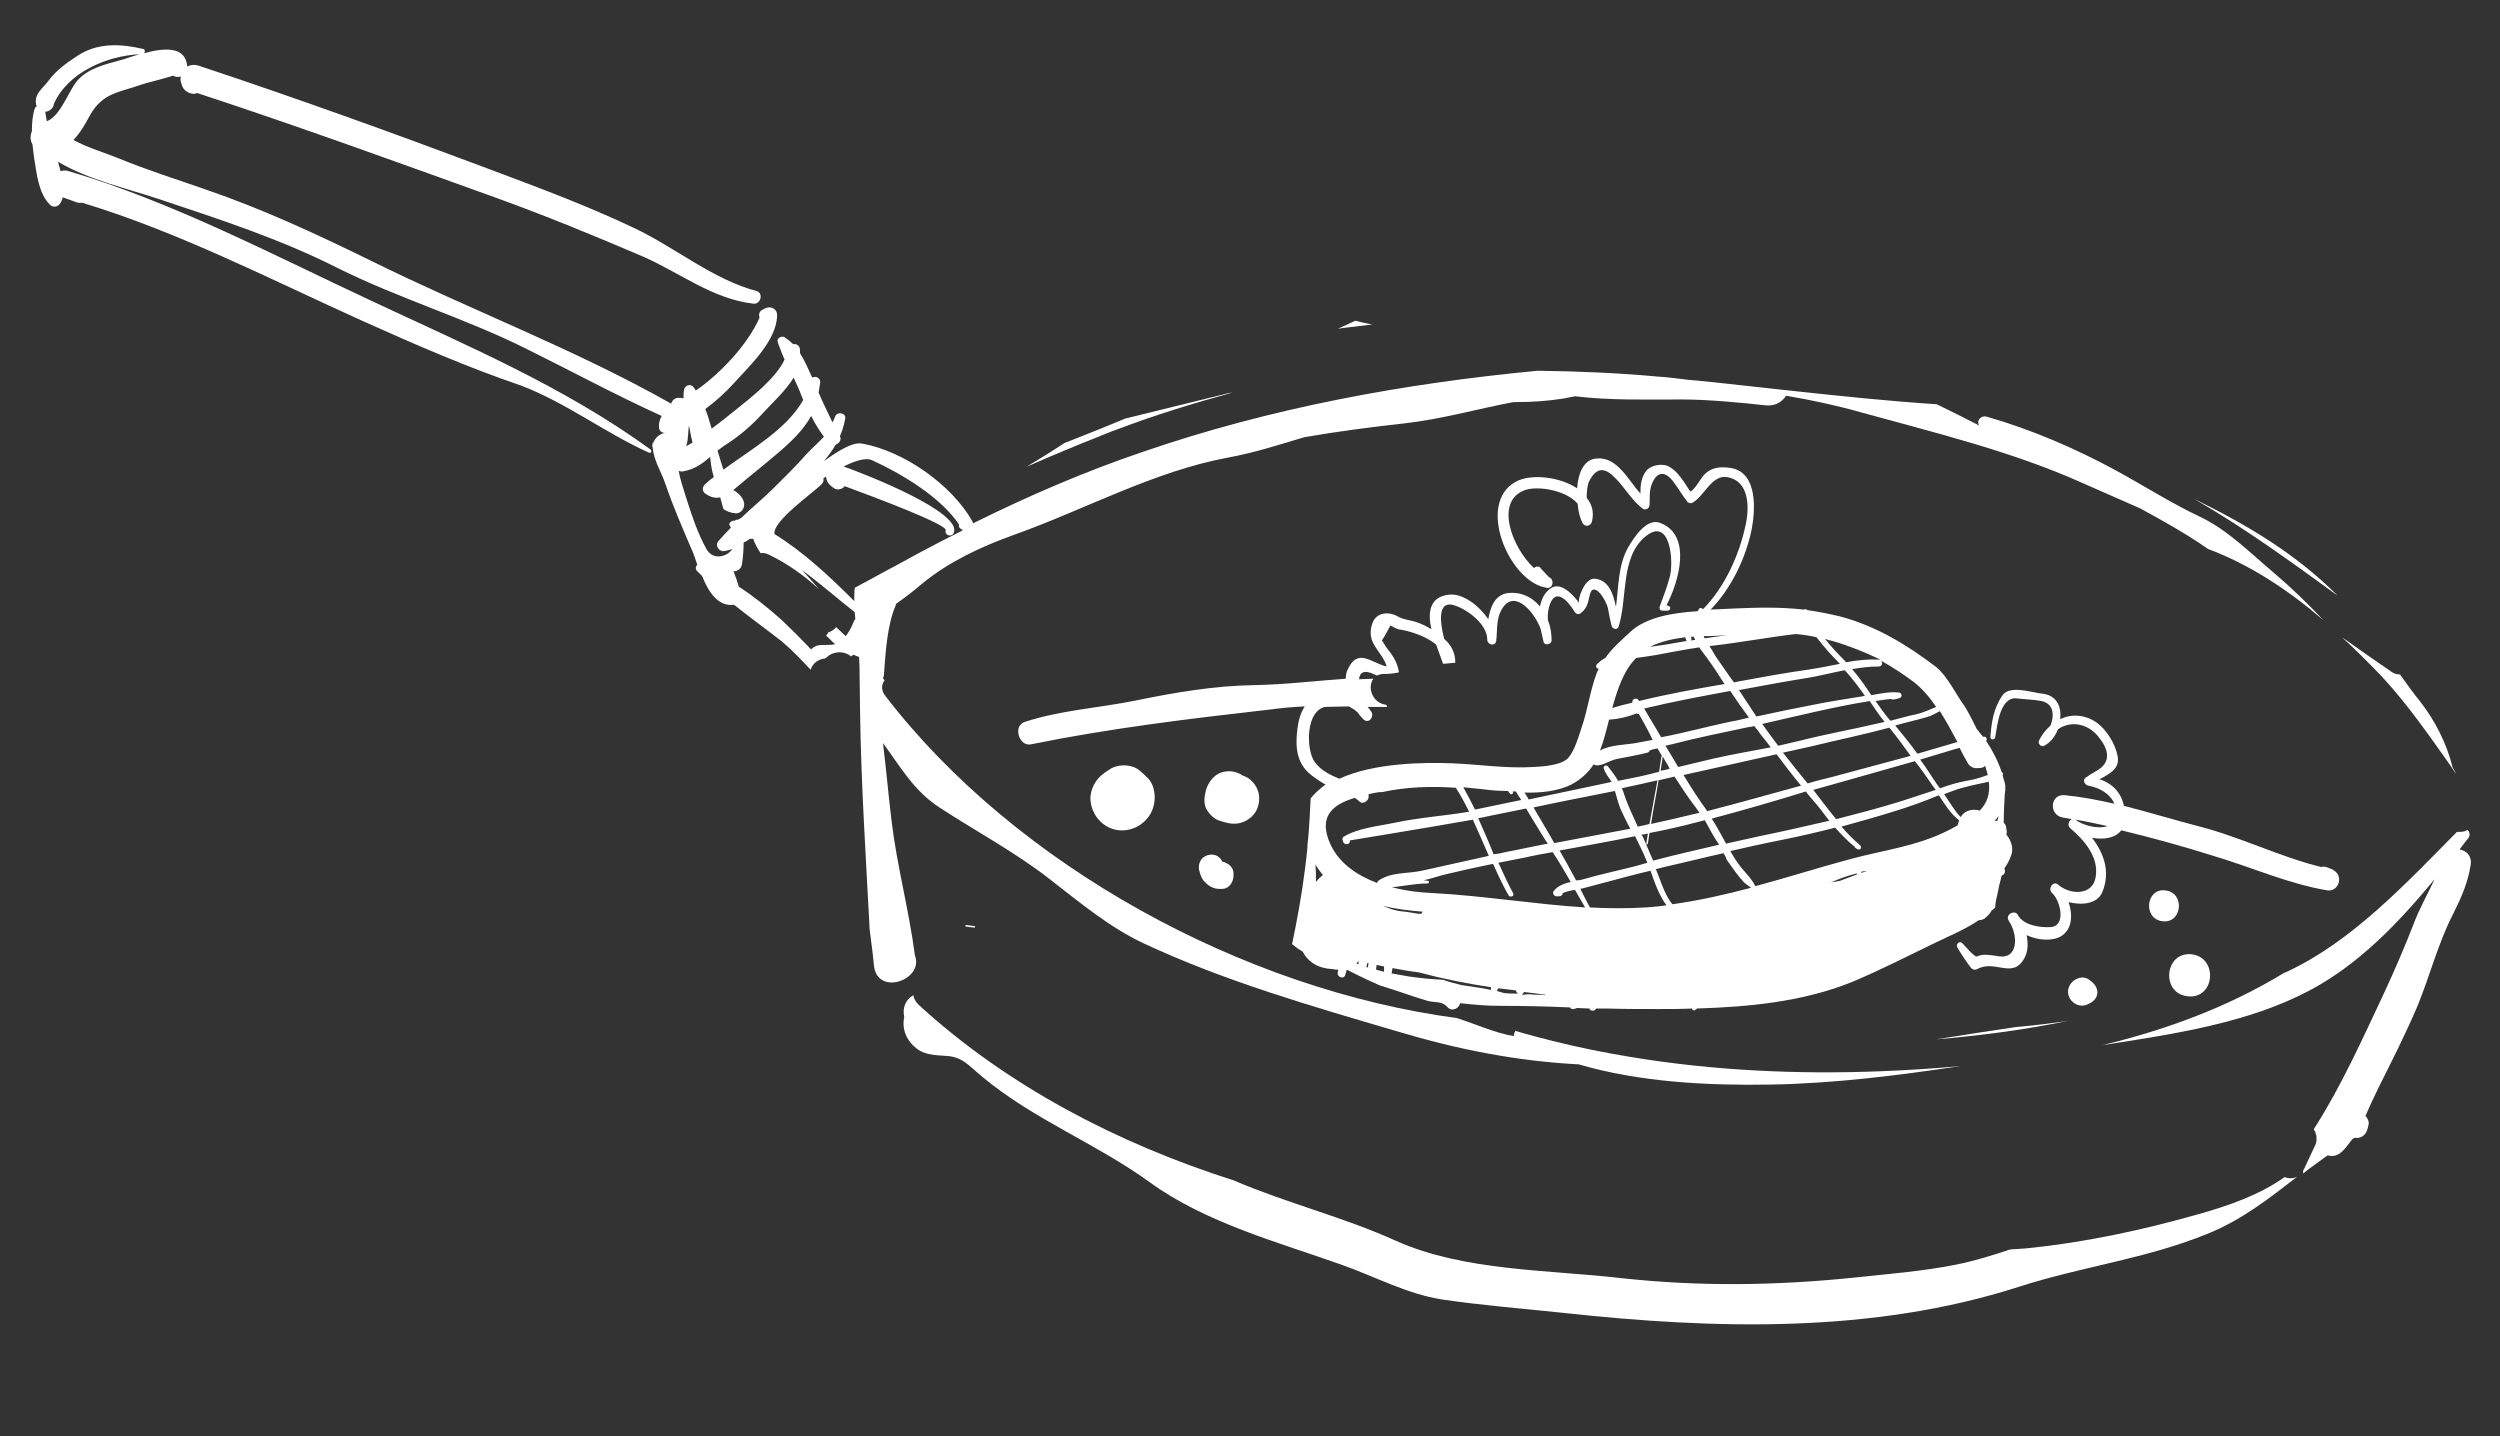 <?xml version="1.0" encoding="utf-8"?>
<!-- Generator: Adobe Illustrator 25.0.0, SVG Export Plug-In . SVG Version: 6.00 Build 0)  -->
<svg version="1.1" id="Ebene_1" xmlns="http://www.w3.org/2000/svg" xmlns:xlink="http://www.w3.org/1999/xlink" x="0px" y="0px"
	 viewBox="0 0 470 270" style="enable-background:new 0 0 470 270;" xml:space="preserve">
<rect x="0" y="0" width="470" height="270" fill="#333333" stroke="none"/>
<style type="text/css">
	.st0{fill:#FFFFFF;}
</style>
<g>
	<g>
		<path class="st0" d="M258,61L258,61c-2.2,0.3-4.4,0.5-6.5,0.8c0.8-0.3,1.5-0.7,2.2-1l0,0c0.4-0.2,0.7-0.3,1.1-0.5c0,0,0,0,0,0
			c0.6,0.1,1.1,0.3,1.7,0.4C257,60.8,257.5,60.9,258,61C258,61,258,61,258,61z"/>
		<path class="st0" d="M439.5,112c-8.8-6.4-17.6-12.8-27-18.2C422.3,98.6,431.5,104,439.5,112z"/>
		<path class="st0" d="M378.9,193.1c3.3-0.3,6.7-0.7,10-1.2c-8.2,1.7-16.6,2.8-24.9,3.5C369,194.6,374,193.8,378.9,193.1z"/>
		<path class="st0" d="M181.6,174.2c-0.2,0-0.1-0.3,0-0.3l1.6,0.2c0.2,0,0.1,0.3,0,0.3L181.6,174.2z"/>
		<path class="st0" d="M433.2,219.7c0.7-1.5,1.4-3,2.1-4.5c0.1-0.3,0.2-0.5,0.2-0.8c0-0.1,0-0.2,0-0.3c0-0.2,0-0.3,0-0.5
			c0-0.1-0.1-0.2-0.1-0.3c0-0.1-0.1-0.3-0.1-0.4c0-0.1-0.1-0.2-0.1-0.2c-0.1-0.1-0.1-0.3-0.2-0.4c0,0,0,0,0,0
			c0.1-0.2,0.2-0.4,0.3-0.5c4.9-7.7,9-16.8,12.9-25.1c2-4.3,3.9-8.7,5.6-13.1c1.1-2.9,2.6-5.5,3.9-8.3c-6.7,8.1-14,15.8-23.3,20.8
			c-11.8,6.3-25.8,8.3-39.2,10.4c12.1-2.9,23.7-7.2,34.2-13.6c0.2-0.1,0.4-0.1,0.5-0.2c12.3-5.7,22.5-16.7,32-26.3
			c0.4,0,0.9,0,1.4-0.1c0.2-0.1,0.4-0.2,0.6-0.3c0.4,0.4,0.5,1,0.2,1.5c-0.6,0.7-1.1,1.4-1.7,2.2c1.2,0.2,2.3,1.1,2.1,2.8
			c-0.5,3.4-1.8,6.3-3.3,9.3c-2.8,5.4-4.4,11.7-6.7,17.3c-2.2,5.2-4.8,10.3-7.3,15.3c-0.9,1.8-1.7,3.6-2.5,5.4
			c0.4,0.4,0.7,1,0.6,1.6c-0.1,0.3-0.1,0.5-0.2,0.8c-0.3,1.3-1.4,1.9-2.4,1.7c-0.2,0.1-0.4,0.2-0.5,0.3c-0.6,0.8-1.1,1.5-1.8,2.2
			c-0.9,0.9-1.9,1.1-2.8,0.8c-1.5,1.1-3.1,2.2-4.6,3.4C432.9,220.2,433,220,433.2,219.7z"/>
		<path class="st0" d="M171.7,187.1c0.1,0.6,0.4,1.2,1,1.8c16.7,15.3,37.5,26.1,59.2,33c10,4.3,20.7,6.9,30.6,11.4
			c12.8,5.7,28.6,5.4,42.4,7c14.7,1.6,28.9,1.4,43.6-0.1c6.5-0.7,13.1-1.2,19.5-2.5c3.4-0.7,6.6-1.7,9.9-2.8c1-0.1,2-0.1,3-0.2
			c11-1.1,21.7-3.4,32.3-6.4c5.7-1.6,11.5-3.6,16.3-7c0.8,0.3,1.7,0.3,2.4-0.1c-5.3,4.1-10.5,8.2-17,10.8
			c-11.6,4.7-23.5,6.1-35.3,9.9c-27.6,8.9-57.5,8-85.9,4.9c-7.5-0.8-15.2-1.4-22.6-2.5c-6.5-1-12.6-4.3-18.8-6.5
			c-12.1-4.3-25.6-7.9-36.1-15.5c-10.2-7.4-21.9-11.8-31.7-20c-2.3-1.9-3.6-3.7-6.8-3.8c-1.6-0.1-3.6-0.2-5-1.1
			c-2.3-1.6-3.2-3.9-2.7-6.2C169.6,189.4,170.3,187.9,171.7,187.1z"/>
		<path class="st0" d="M207.5,81.7C207.5,81.6,207.5,81.6,207.5,81.7c-4.8,1.9-9.6,3.9-14.4,6c-0.1,0-0.2,0.1-0.2,0.1c0,0,0,0,0,0
			c2.2-1.3,4.4-2.7,6.6-4.1l0,0c0.2-0.1,0.4-0.3,0.6-0.4c3.8-1.5,7.6-3,11.4-4.6c6.5-1.6,13-3.2,19.5-4.8c0.2,0,0.5-0.1,0.7-0.1
			c-7.3,2-14.5,4.2-21.6,6.9C209.3,81,208.4,81.3,207.5,81.7z"/>
		<path class="st0" d="M461.2,144.7L461.2,144.7c-0.1-0.2-0.3-0.4-0.4-0.6c-4.1-5.8-8.1-11.6-13-16.9c-2.4-2.5-4.9-5-7.5-7.4
			c3.1,2.2,6.2,4.4,9.3,6.5c0.4,0.3,1,0.5,1.6,0.5c1.2,1.7,2.5,3.5,3.8,5.1c2.8,3.6,5,7.9,6.1,12.4c0.2,0.4,0.5,0.8,0.7,1.2
			C461.6,145.3,461.4,145,461.2,144.7z"/>
		<path class="st0" d="M6,24.6c0-1.4,0.1-2.8,0.5-4.1c0.1-0.3,0.2-0.4,0.4-0.5c0-0.1-0.1-0.2-0.1-0.3c-0.4-2.1,1.1-2.9,2.3-4.5
			c1.4-1.9,3.3-3.3,5.3-4.6c3.8-2.6,8.2-2.4,12.5-1.4c0.4,0.1,0.4,0.5,0.2,0.8c3.7-1,7.8-1.4,8.1,2.5c0.6-0.3,1.3-0.4,2-0.2
			C55.6,18.4,73.9,25,92,31.8c9.3,3.5,18.5,6.9,27.5,11.2c7.5,3.6,14.7,9.6,22.7,11.7c1.4,0.4,0.8,2.5-0.5,2.4
			c-7.8-0.9-13.8-5.8-20.9-8.9c-9.1-3.9-18.1-7.6-27.5-11C74.7,30.5,56,23.7,37.1,17.5c-0.1,0-0.2,0-0.3,0.1
			c-0.9,0.2-2.1-0.4-2.5-1.3c-0.1-0.2-0.1-0.4-0.2-0.6c-0.2-0.4-0.2-0.9-0.1-1.3c-0.5,0.1-1.1,0.1-1.5-0.2c0.2,0.1-5.8,1.6-5.9,1.7
			c-4.2,1.5-7.3,1.5-9.7,5.8c-0.9,1.7-1.9,3.4-3.1,4.6c2.7,1.5,5.9,2.4,8.6,3.5c5.3,2.2,10.8,3.9,16.2,5.8
			C49.4,39.3,59.5,44,69.7,49c18.8,9.3,38.3,16.6,56.5,26.9c0,0,0-0.1,0-0.1c0.3-0.8,1-1.1,1.6-1c0.2,0,0.4,0,0.6,0.1
			c0,0,0.1,0,0.1-0.1c0-0.5,0-1,0.1-1.5c0.1-0.8,1.2-1.3,1.8-0.5c0.1,0.2,0.3,0.4,0.4,0.6c0.1,0,0.1-0.1,0.2-0.1
			c4.3-3,9.6-8.5,11.8-13.6c-0.2-0.5-0.1-1.2,0.6-1.5c0.2-0.1,0.4-0.2,0.6-0.3c1.1-0.4,2.2,0.3,2.1,1.5c-0.2,4.7-5,9.2-8,12.5
			c-1.7,1.9-3.5,3.5-5.5,5c0.5,1.2,0.8,2.5,1.2,3.7c1.6-1.2,3.2-2.5,4.7-3.7c2.5-2,7.4-5.8,9-9.3c-0.5-1.1-0.9-2.2-1.3-3.3
			c-0.2-0.8,0.8-1.2,1.3-0.9c0.6,0.4,1.1,0.8,1.6,1.3c0.6-0.1,1.2,0.2,1.3,1c0,0.2,0,0.5,0,0.7c0.9,1.4,1.6,3.1,2.3,4.6
			c0.6-0.4,1.6,0.1,1.5,0.9c-0.1,0.7-0.2,1.3-0.3,1.9c0.8,1.9,1.7,3.7,2.6,5.6c0.2-0.4,0.4-0.7,0.5-1.1c0.4-1,2.1-0.7,1.9,0.4
			c-0.2,1.1-0.5,2.2-1,3.3c0.4,0.7-0.2,1.4-0.8,1.6c-0.6,1.1-1.4,2.1-2.2,3.1c2.2-1.6,5.3-3.7,7.2-3.3c7.8,1.4,16.8,7.7,20.7,14.6
			c0.1,0.1,0.1,0.3,0.1,0.4c10.3-5.1,20.9-9.7,31.8-13.4c24.1-8.3,49.1-12.9,74.4-15.3c7.5,0.1,15,0.4,22.6,1.1
			c1.6,0.1,3.2,0.3,4.9,0.5c0,0,0,0-0.1,0c0.3,0,0.6,0.1,0.8,0.1c0.8,0.1,1.5,0.1,2.3,0.2c0,0-0.1,0-0.1,0c1,0.1,2,0.2,3,0.3
			c4.6,0.5,9.1,1,13.7,1.5h0c9.3,1,18.6,2,27.9,2.6c2.7,1.3,5.3,2.6,8,4c-0.6-0.9,0.3-1.9,1.3-1.7c8.4,2.4,16.8,6,24.5,10.2
			c5.3,2.9,10.3,6.1,15.8,8.7c5.2,2.5,9.4,6.8,13.8,10.5c3.3,2.8,6.4,5.8,9.3,8.9c-6.5-5.6-13.7-10.4-21.7-13.4
			c-4-2.8-8.3-5.2-12.7-7.6c-3.6-1.6-7.3-3.2-10.9-4.8c-13.4-6-27.6-9.4-41.7-13.3c-4.6-1.3-9.3-2.3-14-3.1c-0.8,1.2-2.1,2-3.9,1.8
			c-3.6-0.4-10.5-1.1-15.6-1.1c-6.7,0-13.5,0.2-20.2-0.6c-0.7,0.1-1.4,0.3-2,0.4c-3.1,0.5-6.2,0.7-9.4,0.7c-0.1,0-0.1,0-0.2,0
			c-6.9,1.3-13.4,3.2-20.5,4c-6.3,0.7-12.5,1.5-18.8,2.6c-4.7,1.4-9.3,2.9-14.2,3.8c-14.1,2.6-27,9.8-40.5,14.6
			c-6.1,2.2-12.1,5-17.1,9.1c-1.5,1.3-3.2,2.6-4.9,3.8c-0.1,0.1-0.1,0.2-0.1,0.3c-1.6,3.7-1.9,8.7-2.2,12.8c0,0.4-0.1,0.7-0.2,0.9
			c0.1,0.1,0.2,0.3,0.3,0.4c-0.6,0.8-0.7,1.9,0.2,3c24.6,32,67.5,55.2,107.4,60.5c3.7,1.2,6.9,2.7,10.7,3.4c0-0.3,0.1-0.7,0.3-1
			c2.3,0.7,4.6,1.3,7,1.9c0,0,0,0,0,0c4.8,1.2,9.7,2.2,14.6,3l0,0c15.6,2.6,31.5,3.3,47,2.7c5-0.2,10.1-0.5,15.2-1
			c-11.9,1.8-24,3.3-35.8,3.5c-11.6,0.2-24.5-0.4-36.1-3.8c-11.6-0.6-22.8-2.8-34.1-6.2c-16-4.7-32.7-9.5-47.8-16.6
			c-6.2-2.9-12-7.7-17.4-11.9c-6.5-5.1-14-9.1-20.9-13.6c-4.9-3.2-7.4-7.8-10.6-12.1c0.6,4.8,1,9.6,1.6,14.5
			c1,8.5,3.3,16.9,4.4,25.4c1.8,4.6-7.1,7.8-7.7,1.9c-0.2-2.2-0.5-4.4-0.8-6.7c-0.7-13.5-1.6-27.1-1.8-40.6c0-2.5-0.1-5-0.1-7.6
			c0-0.3,0-0.6,0-1c0-0.7-0.1-1.4-0.1-2.1c-0.4-0.1-0.7-0.3-1.1-0.4c0,0,0,0,0,0c-0.1,0.1-0.3,0.2-0.4,0.3c-1.2-1-3.1-1.1-4.5,0.1
			c-0.1,0.1-0.2,0.2-0.4,0.3c-0.2,0-0.3,0-0.5,0.1c-0.2,0-0.3,0.1-0.4,0.1c-0.2,0.1-0.4,0.2-0.6,0.3l0,0c-0.4,0.3-0.7,0.6-1,1.1
			c-0.1,0.2-0.1,0.4-0.2,0.5c-1.8-1.9-3.6-3.8-5.4-5.3c-2.8-2.2-6-4.5-9-6.9c-3,0.4-4.8-2.4-6-5.4c-0.3-0.3-0.7-0.7-1-1
			c-0.3-0.4-0.2-0.9,0.1-1.1c-0.4-1.2-0.8-2.4-1.2-3.2c-1.7-4-3.4-7.9-4.8-12c-0.8-2.4-2.2-4.4-2.4-6.9c-0.1-0.2-0.1-0.4,0-0.7
			c0-0.1,0-0.2,0-0.2c0,0,0,0,0.1,0.1c0.3-1,1.4-1.9,2.3-1.9c0,0,0,0,0,0c-0.6,0-1.1-0.3-1.2-0.9c-0.1-0.8,0.1-1.6,0.5-2.3
			c-8.6-3.9-16.9-8.4-25.4-12.6c-11.6-5.8-24.1-9.5-35.7-15.3c-10.7-5.4-22.1-9.1-33.5-12.9c-6-2-13.2-3.6-18.9-7
			c0.2,0.6,0.3,1.2,0.5,1.8c0.4-0.2,1-0.2,1.6,0c19.5,5.8,38.1,15.6,56.5,24.2c18.3,8.6,36.4,16.2,52.8,28.1
			c0.3,0.2,0.1,0.8-0.3,0.6c-8.2-3.7-15.6-9.4-24-12.6C88,69.1,78.1,64.8,68.3,60.4C51,52.6,33.6,43.6,15.4,38.1
			c-0.3,0.1-0.5,0-0.8,0c-0.9-0.3-1.9-0.7-2.8-1c-0.1,0.3-0.2,0.7-0.4,1c-0.4,0.8-1.4,1-2,0.4c-2.2-2.2-2.5-5.9-3-8.9
			c-0.1-0.8-0.2-1.6-0.3-2.5C5.6,26.4,5.7,25.4,6,24.6z M129.7,80.8c-0.1-0.3-0.1-0.5-0.2-0.8c0,0.4-0.1,0.9-0.1,1.3
			c-0.1,0.9-0.1,1.8-0.4,2.6c0.4-0.2,0.8-0.5,1.2-0.7C130,82.4,129.8,81.6,129.7,80.8z M149.2,71c-1.5,2.5-4,4.7-5.8,6.7
			c-2.1,2.3-4.4,4.3-7.1,6c-0.5,0.3-0.9,0.7-1.4,1c0.3,1.1,0.7,2.3,1.1,3.6c5.3-3.9,11.9-7.6,15-13.1c-0.1-0.3-0.3-0.7-0.4-1
			C150.2,73.1,149.7,72.1,149.2,71z M181,99.7c-0.1-0.1-0.2-0.2-0.4-0.3c-0.3-0.2-0.4-0.5-0.3-0.8c-3.5-5.2-10.9-9.6-16.4-12.1
			c-1.1-0.5-3.1,0.1-5.3,1.2c4.8,1.7,22.4,8.7,20.7,12.5c-0.4,0.9-1.8,0.4-1.5-0.5c0.3-1.1-13.3-6.2-19-8.3c-0.4,0.6-1.4,0.8-2,0.4
			c-1-0.7-1.4-1.2-1.5-2.2c-0.2,0.1-0.3,0.2-0.5,0.3c0.1,0.4,0,0.8-0.4,1.2c-1.6,1.6-9.2,6.9-8.8,9.3c5.5,3.4,10.4,8,15,12.6
			c0-0.8,0-1.7,0.1-2.5c0.9-0.5,1.7-0.9,2.6-1.4c0,0,0,0,0,0c1.1-0.6,2.2-1.2,3.3-1.8c0.6-0.3,1.1-0.6,1.7-0.9
			c1.5-0.8,2.9-1.6,4.4-2.4c0,0,0,0,0,0C175.5,102.5,178.2,101.1,181,99.7z M152.5,122.1c0.2-0.3,0.6-0.5,1-0.7
			c1.1-0.3,2.4,0,3.5-0.3c-0.6-0.5-1.1-1.1-1.7-1.6c0.2-0.2,0.3-0.4,0.4-0.6c0.6-0.2,1.1-0.5,1.5-1c0.6,0.6,1.2,1.1,1.8,1.7
			c0.6-0.8,1.1-1.7,1.4-2.5c0.1-0.3,0.2-0.5,0.4-0.7c0-0.4-0.1-0.7-0.1-1.1c0-0.1,0-0.1,0-0.2c-3.3-2.6-6.5-5.4-9.9-7.9
			c1.1,1.2,2.2,2.4,3.2,3.6c-2.8-2.6-5.9-4.8-9.4-6.5c-0.6-0.3-1.1-0.4-1.6-0.3c-0.6-0.9-1.1-1.8-1.4-2.7l0,0c-0.2,0-0.4,0-0.6,0
			c-0.4,0.3-0.8,0.5-1.2,0.7c0,1.3-0.1,2.7-0.3,4c-0.1,0.9-0.8,1.4-1.6,1.4c0.4,1,0.7,1.9,1,2.9c2.8,1.8,5.4,3.9,8.1,6.3
			C148.9,118.4,150.7,120.2,152.5,122.1z M132.8,103.2c0.9,1.6,2.5,1.7,3.8,1c0,0,0,0,0,0c0,0,0,0,0,0c0.4-0.2,0.8-0.6,1.1-1
			c-0.5,0.2-1,0.3-1.5,0.4c-1,0.2-1.8-1-1.2-1.8c0.8-0.9,1.6-1.8,2.4-2.6c-0.1-0.2-0.2-0.4-0.3-0.6c0-0.3,0.3-0.6,0.7-0.7
			c0.2,0,0.3,0,0.5-0.1c0.1-0.1,0.2-0.1,0.4-0.1c0.2-0.1,0.4-0.2,0.6-0.3c2-1.9,4.2-3.7,6.1-5.6c2.1-2.1,4.2-4.1,6.1-6.3
			c1-1.1,2.3-2.2,3.4-3.4c-0.9-1.2-1.7-2.5-2.4-3.9c-1.5,2.7-3.8,4.9-6.4,7.1c-2.7,2.3-5.5,4.5-8.2,6.8c0,0,0,0,0,0.1
			c0.1,0,0.3,0.1,0.4,0.2c0.7,0.5,1.2,1,1.5,1.8c0.4,1.1-0.3,2.4-1.6,2.3c-0.9-0.1-1.6-0.4-2.2-0.8c-0.2-0.7-0.4-1.4-0.6-2.2
			c-0.9,0.2-1.8,0-2.8-0.7c-0.6-0.4-0.6-1.2-0.1-1.7c0.5-0.5,1.1-1,1.7-1.4c-0.3-1-0.5-2-0.6-3c0-0.3-0.1-0.6-0.1-0.8
			c-1.4,1.2-2.8,2.3-5,2.7c-0.4,0.1-0.7,0-0.9-0.1c0.3,1.9,1.1,4,1.6,5.7C130.2,97.3,131.2,100.3,132.8,103.2z M22.7,11.3
			c0.8-0.2,2.1-0.7,3.5-1.1c-6.1,0.3-13.5,3.4-16.1,9.4c0,0.4-0.2,0.7-0.7,1.1C9.1,20.9,8.8,21,8.5,21c0.1,0.6,0.2,1.2,0.3,1.8
			c2.6-1,4.1-5.7,5.7-7.6C16.6,12.8,19.8,12.1,22.7,11.3z"/>
		<path class="st0" d="M376.5,145.8c0.1,0.5,0.3,0.9,0.4,1.4c0.1,0.3,0.1,0.5,0.1,0.8c0,0.4,0,0.8-0.1,1.2l0,0
			c-0.1,1.8-0.2,3.7-0.2,5.5c0.3,0.2,0.5,0.6,0.5,1.2c0.1,0.3,0.1,0.6,0,0.9c0,0,0,0.1,0,0.1c0.9,1.1,1.4,2.6,0.9,3.9
			c-0.3,0.9-0.8,1.8-1.3,2.5c0.3,0.4,0.1,1.2-0.5,1.3c-0.1,0.3-0.1,0.6-0.2,0.9c-0.4,1.3-0.5,2.5-0.8,3.5c-0.1,0.5-0.2,1.1-0.2,1.6
			c-0.2,0.2-0.4,0.4-0.7,0.6c-0.1,0.2-0.2,0.4-0.4,0.6c-0.1,0.1-0.1,0.2-0.2,0.2c0,0,0,0,0,0c-0.1,0.1-0.2,0.3-0.4,0.4
			c-0.4,0.5-1,0.6-1.4,0.6c-2.5,1.7-5.4,2.9-8.1,4.2c-5.2,2.5-10.4,5.2-15.7,7.4c-9.1,3.7-19.3,4.7-29.2,5c-0.1,0.1-0.1,0.2-0.2,0.2
			c-0.3,0.3-0.7,0.1-0.7-0.2c-2.1,0.1-4.2,0.1-6.3,0.1c-3.2,0-6.5,0-9.7-0.1c-0.7,0-1.3,0-2,0c-0.1,0.1-0.1,0.2-0.3,0.3
			c-0.1,0.1-0.2,0.1-0.4,0.1c-0.3,0-0.5-0.1-0.6-0.4c-0.8,0-1.6-0.1-2.4-0.1c0,0,0,0,0,0c-0.1,0.1-0.1,0.1-0.2,0.1c0,0,0,0,0,0
			c-0.1,0-0.2,0.1-0.3,0.1c-0.1,0-0.1,0-0.2,0c0,0-0.1,0-0.1,0c-0.2,0-0.3-0.1-0.4-0.3l0,0c-4.3-0.2-8.7-0.3-13-0.3
			c-2.6,0-5.1-0.2-7.7-0.5c-0.2,1-1.6,1.7-2.4,0.7c-1-1.1-2.3-0.8-3.6-1.1c-3.1-0.9-5.9-2-9-2.9c-0.5-0.2-3.4-1.5-6.3-3
			c-0.1,0.3-0.2,0.7-0.3,1c-0.3,0.9-1.6,0.4-1.4-0.5c0-0.2,0.1-0.3,0.1-0.5c-0.3,0-0.6,0-1-0.1c-0.3,0-0.7-0.1-1-0.1
			c-2.3-0.3-3.9-1.6-4.7-3.2c-0.7-0.4-1.4-0.9-2-1.4c0.2-1,0.4-2,0.6-2.9c1-5.1,1.8-10.1,2.3-15.3c0-0.2,0-0.4,0-0.5
			c0.2-1.6,0.3-3.2,0.4-4.8c0.1-1.3,0.1-2.6,0.2-3.9c0.8-1,1.7-1.8,2.8-2.6c-0.9-0.5-1.8-1.1-2.7-1.8c-2.8-2.2-3-5.3-2.6-8.6
			c0.2-1.6,0.6-3.1,1.4-4.3c-2.2,0.1-4.4,0.3-6.6,0.6c-15,1.7-29.9,3.5-44.7,6.5c-2.4,0.7-3.7-3.5-1.3-4.2c6.8-2.2,13.9-2.6,20.8-4
			c7.3-1.5,14.9-2.8,22.4-2.9c5.7-0.1,11.4-0.8,17.1-1.2c0-0.6,0.1-1.2,0.4-1.8c1.9-4.1,4.5-1.1,7.3-0.5c-0.9-3-4-4.3-2.7-8.1
			c0.7-2.1,3.1-2.3,4.8-1.3c1,0.6,2.5,0.7,3.6,1.1c0.9,0.3,1.9,0.8,2.7,1.3c-0.7-3.1-0.4-6.1,3.3-6.5c2.6-0.3,5.6,2,7.4,4.6
			c0.4-2.3,1.2-4.5,3.6-4.9c2.6-0.3,4.7,0.8,6.1,2.5c0.3-1.3,0.8-2.5,1.9-3.3c2-1.6,4.5,1.3,5.5,2.7c-0.4-0.6,1-4.8,2.9-4.6
			c2.6,0.2,3.5,2.8,4,5.3c0.5-3.8,0.4-7.9,2.3-11.2c1-1.7,3.4-5.6,6-4.6c6.1,2.3,3.5,11.1,1.2,15.5c0.1,0,0.2,0,0.3,0.1
			c0.6,0.1,0.5,0.9-0.1,0.9c-0.3,0-0.7,0-1,0c-0.4,0-0.6-0.4-0.5-0.7c0.7-1.9,1.4-3.7,1.9-5.6c0.8-2.7,0.2-11.6-4.6-7.6
			c-4.7,3.9-3.3,11.6-5,16.9c-0.2,0.7-1.1,0.5-1.3-0.1c-0.3-1.1-0.5-2.2-0.7-3.3c-0.3-1.6-2.9-5.7-3.5-2.2c-0.3,1.4-0.6,2.4-1.8,3.2
			c-0.4,0.2-0.8-0.1-1-0.4c-0.5-0.9-3.1-4.8-4.5-1.7c-0.4,1-0.6,2.1-0.5,3.3c0.5,1.2,0.7,2.5,0.7,3.8c0,0.8-1.3,1-1.5,0.3
			c-0.2-0.8-0.4-1.7-0.6-2.6c-1.4-3.5-5.3-7.7-7.5-3.1c-0.8,1.6-0.6,3.7-0.8,5.4c-0.1,1.2-1.7,0.9-1.7-0.2c0-2.8-3.6-5.5-5.9-6.3
			c-3.7-1.4-2.9,3.4-2.2,6.2c1.4,1.2,2.1,2.7,2.1,4.5c-0.8,0.1-1.6,0.1-2.3,0.2c-0.4-1-0.8-2.3-1.3-3.6c-2-1.7-5.1-2.6-7.1-2.9
			c-0.5-0.1-1.2-0.6-1.5-0.7c-0.5,0.9-1,1.9-1.6,2.8c0.5,0.8,1,1.6,1.6,2.3c0.8,1.1,1.4,2.3,1.6,3.7c-0.9,0.2-1.8,0.3-2.7,0.3
			c-0.6,0-1,0.1-1.4,0.3c-0.2-0.1-0.3-0.1-0.5-0.2c-2-1-2.8-0.3-2.9,0.9c0.9,0,1.8-0.1,2.7-0.1c-1.2,1.6-0.2,4.6,2.4,4.9
			c0.1,0.1,0.1,0.3,0.2,0.4c-1.2,0-2.4,0-3.7,0c0.3,0.3,0.5,0.6,0.7,0.9c0.6,0.9-0.4,2.3-1.4,1.5c-0.1-0.1-0.1-0.1-0.2-0.2l0,0
			c0,0,0-0.1-0.1-0.1c-0.3-0.3-0.6-0.7-0.9-1.1c-0.5-0.5-1.1-0.8-1.6-1.1c-1.5,0-3.1,0.1-4.6,0.1c-0.2,0.1-0.5,0.2-0.7,0.3
			c-2.8,1.6-2.7,7.9-1.1,10.1c1.2,1.6,2.9,2.4,4.6,3.1c6.5-3,15.8-3.1,21.2-2.9c5.1,0.2,10.1,1,15.2,0.7c1.8-0.1,5.5-0.3,6.7-1.8
			c1.1-1.3,1.9-3.9,2.4-5.5c1.2-3.4,1.6-7,2.9-10.4c0.1-0.3,0.2-0.5,0.4-0.8c-0.4,0.1-0.7-0.4-0.4-0.8c0.5-0.5,1-0.9,1.6-1.2
			c1.3-1.9,3.1-3.4,4.8-5c3-2.7,7.9-3.5,12.6-3.8c0-0.1,0-0.1,0.1-0.2c0.1-0.4,0.4-0.5,0.7-0.3c0.1,0,0.1,0.1,0.2,0.1
			c4.1-4.2,6.8-10.2,8-15.9c0.7-3.2,0.7-8.2-3.5-8.9c-2.9-0.5-4.3,3.6-6.5,4.8c-0.3,0.2-0.8,0.1-1-0.2c-1-1.3-1.8-2.7-2.8-4
			c-2.5-3-4,0.3-4.2,2.1c-0.1,0.9,0,1.8-0.1,2.6c0,0.6-0.8,1-1.3,0.6c-2-1.5-3.3-3.9-5.1-5.7c-1.9-2-3.5-2.2-4.9,0.5
			c-0.4,0.8-0.5,2-0.5,3.2c1,1.2,1.4,2.7,1,4.4c-0.2,0.9-1.3,1.2-1.8,0.3c-0.4-0.8-0.8-2.1-0.9-3.6c-2.1-2.5-7.3-3.4-9.8-2.6
			c-5.9,2-2.6,10.8,1.6,14.7c0.3-0.4,1.1-0.4,1.3,0.1l1.5,1.6c1.1,0.4,0.8,2.3-0.5,2c-0.1,0-0.2-0.1-0.3-0.1c0,0,0,0,0,0
			c0,0,0,0-0.1,0c-6.7-1.5-12.7-15.7-5.4-19.8c2.8-1.6,8.3-1,11.6,1.2c0.2-2.8,1.2-5.4,3.6-5.6c3.9-0.4,5.9,3.9,8.3,6.6
			c0-1.5,0.1-3,1.1-4.3c0.9-1.1,3.2-1.5,4.4-0.7c1.2,0.7,1.9,1.7,2.7,2.8c0.4,0.6,0.7,1.1,1.1,1.7c0.3,0.5,2-2.1,2.1-2.3
			c1.4-2.1,3.4-2.4,5.7-2c5,0.9,4.5,8,3.8,11.6c-1.1,5.3-3.8,11-7.7,15c1.5-0.1,3-0.1,4.3-0.2c4.5-0.2,8.8-0.3,13.2,0.2
			c0.2-0.1,0.5-0.1,0.7,0.1c2.1,0.3,4.1,0.7,6.2,1.2c6.7,1.8,12.5,5.3,18,9.5c2.1,1.7,3.7,5.1,5.3,7.3c0.3,0.4,1.4,2.4,2.3,4.3
			c0.4,0.5,0.8,1,1.2,1.5c0.1,0,0.1,0,0.2,0c0,0,0,0,0,0c0,0,0.1,0,0.1,0c0.4,0,0.5,0.6,0.3,0.8c1.2,1.8,2.2,3.7,2.9,5.8
			C376.6,145.3,376.6,145.6,376.5,145.8z M373.7,147c-2.2,0.5-4.5,0.9-6.6,1.7c-0.5,0.2-1.1,0.4-1.6,0.6c0.1,0.2,0.3,0.4,0.4,0.6
			c0.7,1,1.6,2.6,2.7,3.7c0.8-1.3,2.3-1.6,3.6-1.2c1.3-1.4,2-3,1.7-5.5C373.9,147,373.8,147,373.7,147z M360.8,141.6
			c2.4-0.7,4.8-1.4,7.2-2.1c-1-1.9-2.1-3.9-3.3-5.8c-0.8,0.4-1.6,0.9-2.4,1.1c-2,0.6-4,1-6,1.6c1.4,1.7,2.8,3.4,4.1,5.2
			C360.5,141.7,360.6,141.7,360.8,141.6z M355.2,136.8c-4.8,1.3-9.7,2.3-14.6,3.5c-1.8,0.4-3.6,0.8-5.4,1.2c1.5,1.9,2.9,3.7,4.4,5.5
			c0.1,0.1,0.2,0.2,0.2,0.3c1.6-0.5,3.3-0.9,4.9-1.3c4.8-1.3,9.7-2.6,14.5-3.9C357.9,140.3,356.6,138.5,355.2,136.8z M288.3,151.8
			c1,1.7,2,3.4,3,5.1c0.3,0.5,0.6,1.1,0.9,1.6c4.8-0.9,9.6-1.8,14.3-2.7c-0.6-1.1-1.1-2.1-1.6-3.2c-0.6-1.2-0.9-2.6-1.3-3.9
			C298.6,149.7,293.4,150.7,288.3,151.8z M283.6,168.3c-1.1-1.9-2-3.9-2.9-5.9c-2.9,0.6-5.7,1.2-8.6,1.9c-1.4,0.3-3,0.9-4.5,1.2
			c0.3,0,0.5,0,0.8,0.1c0.4,0,0.3,0.5-0.1,0.5c-2.3,0-4.4,0.5-6.6,0.7c2.6,0.7,5.3,1,7.7,1.1c9.5,0.5,19.1,2.1,28.6,2.7
			c-0.6-1.1-1.3-2.2-1.9-3.3c-0.8,0.1-1.6,0.3-2.3,0.6c0,0.3-0.3,0.6-0.6,0.6c-0.2,0-0.4,0-0.6,0c-0.5,0-0.8-0.7-0.5-1
			c0.8-1,2-1.4,3.2-1.7c-1.1-1.9-2.2-3.8-3.4-5.6c-1.7,0.3-3.4,0.6-5.1,1c-1.7,0.3-3.4,0.7-5.1,1c0.9,2,1.8,3.9,2.8,5.8
			C284.7,168.5,283.9,168.8,283.6,168.3z M324,160.4c-3.6,0.8-7.1,1.7-10.7,2.5c-0.7,0.2-1.3,0.3-2,0.5c0.2,0.5,0.4,1,0.6,1.5
			c0.5,1.4,1.3,3.6,2.5,5.1c5-0.7,9.9-1.8,14.8-3.1c-0.4-0.3-1-0.7-1.2-0.9c-1.3-1.3-2.3-2.9-3.4-4.4
			C324.5,161.2,324.3,160.8,324,160.4z M320.9,152.5c5.9-1.5,11.8-3.2,17.7-4.8c-1.6-1.9-3.1-3.9-4.6-5.9
			c-5.8,1.3-11.7,2.6-17.5,3.9c1.4,2.3,2.8,4.5,4.4,6.7C320.8,152.4,320.9,152.5,320.9,152.5z M321.8,153.9c1,1.5,1.8,3.1,2.7,4.7
			c2.1-0.5,4.2-0.9,6.3-1.4c4.4-0.9,8.8-1.9,13.1-2.9c-1-1.3-2-2.7-3.1-3.9c-0.4-0.5-0.9-1-1.3-1.6
			C333.7,150.6,327.8,152.3,321.8,153.9z M320.5,154.2c-1.3,0.3-2.6,0.7-3.9,1c-2.1,0.5-4.3,1-6.5,1.4c-0.1,0.7-0.2,1.4-0.3,2
			c0,0.2-0.3,0.2-0.3,0c0.1-0.6,0.2-1.3,0.3-1.9c-0.4,0.1-0.8,0.2-1.2,0.2c0,0.1,0.1,0.2,0.2,0.3c0.7,1.5,1.3,3.1,2,4.6
			c4.1-1.1,8.2-2,12.4-3C322.2,157.4,321.4,155.8,320.5,154.2z M257.1,181.1c0,0-0.1,0-0.1,0c0,0.3-0.1,0.5-0.1,0.7
			c0.1,0,0.2,0.1,0.3,0.1c0-0.3,0-0.5,0.1-0.8C257.1,181.1,257.1,181.1,257.1,181.1z M255,181.1c0.1,0.1,0.3,0.1,0.4,0.2
			c0-0.2,0-0.4,0-0.6C255.3,180.8,255.2,180.9,255,181.1z M258.8,181.4c0,0.3-0.1,0.6-0.1,0.9c0.5,0.1,1,0.3,1.5,0.4
			c0-0.3,0-0.7,0-1C259.7,181.6,259.2,181.5,258.8,181.4z M261.8,182c-0.1,0.3-0.1,0.7-0.2,1c1.1,0.2,2.2,0.4,3.4,0.6c0,0,0,0,0,0
			c2.1,0.3,4.2,0.5,6.3,0.6c1.1,0.4,2.2,0.7,3.5,1c1.8,0.3,3.7,0.5,5.5,0.9c0-0.2,0-0.3,0-0.5c-4.6-0.7-9.1-1.6-13.6-2.8
			C265,182.6,263.4,182.3,261.8,182z M288.4,187c0.7,0,1.4,0,2.1,0.1c0,0,0,0,0-0.1c-0.8-0.1-1.6-0.2-2.3-0.3
			c-0.6-0.1-1.1-0.1-1.7-0.2c0,0.1-0.1,0.1-0.1,0.2c-0.1,0.1-0.2,0.2-0.3,0.3c0.1,0,0.3,0,0.4,0C287.1,186.9,287.8,186.9,288.4,187z
			 M282.8,186.7c0.9,0.1,1.7,0.1,2.6,0.1c-0.2-0.1-0.4-0.4-0.4-0.6c-1.1-0.1-2.2-0.3-3.3-0.4c-0.1,0.2-0.2,0.3-0.3,0.5
			C281.8,186.4,282.3,186.6,282.8,186.7z M309.4,170.6c1.3-0.1,2.6-0.2,3.9-0.4c-1.3-1.7-2.3-4.4-3-6.5c-2.6,0.6-5.2,1.3-7.8,2
			c-1.6,0.4-3.3,0.9-4.9,1.3c-0.1,0-0.3,0.1-0.5,0.1c0.6,1.2,1.2,2.4,1.8,3.5C302.4,170.8,305.9,170.8,309.4,170.6z M297.3,165.4
			c3.4-1,6.8-1.7,10.3-2.6c0.7-0.2,1.4-0.4,2.1-0.6c-0.1-0.2-0.1-0.3-0.2-0.5c-0.6-1.5-1.4-3-2.1-4.5c-4.7,1-9.5,1.8-14.2,2.7
			c1.1,1.9,2.1,3.7,3.1,5.6C296.6,165.5,297,165.5,297.3,165.4z M345.9,165.6c1.1-0.4,2.1-0.8,3.2-1.2c0-0.1,0-0.1,0-0.2
			c-1.7,0.4-3.3,1-4.9,1.7C344.8,165.8,345.3,165.7,345.9,165.6z M349.9,164.1c0.4-0.1,0.7-0.2,1.1-0.4c-0.2,0-0.4,0.1-0.6,0.1
			c-0.2,0-0.3,0.1-0.5,0.1C349.9,164.1,349.9,164.1,349.9,164.1z M247.4,165.8c0.4-0.5,0.8-0.9,1.3-1.3c-0.5-0.6-1-1.3-1.4-2
			C247.4,163.7,247.4,164.7,247.4,165.8z M263.2,171.3c1.2,0.1,2.3,0.3,3.5,0.5c0.2,0,0.3,0,0.5,0c0.1-0.2,0.2-0.3,0.3-0.4
			c-2.5-0.2-5.1-0.5-7.5-1.1C260.9,170.7,261.9,171.1,263.2,171.3z M283,160.2c2.7-0.5,5.3-1.1,8-1.6c-0.1-0.1-0.2-0.3-0.3-0.4
			c-1.3-2-2.5-4.1-3.8-6.2c-2.5,0.5-4.9,1-7.4,1.5c-0.3,0.1-0.8,0.2-1.6,0.3c1,2.3,2,4.5,2.9,6.8C281.7,160.5,282.3,160.4,283,160.2
			z M305.3,149.2c0.7,2.2,1.7,4.2,2.6,6.2c0.7-0.1,1.5-0.3,2.2-0.5c0.5-2.7,1-5.5,1.5-8.2c-0.6,0.1-1.2,0.3-1.8,0.4
			c-1.6,0.4-3.3,0.7-4.9,1.1C305.1,148.6,305.2,148.9,305.3,149.2z M310.4,154.9c1.2-0.3,2.4-0.5,3.6-0.8c1.8-0.4,3.7-0.9,5.5-1.3
			c-0.2-0.3-0.5-0.7-0.7-1c-1.4-1.8-2.7-3.8-4-5.8c-1,0.2-2,0.5-3,0.7C311.4,149.4,310.8,152.2,310.4,154.9z M313.9,144.5
			c-0.4-0.8-0.9-1.5-1.3-2.3c-0.1,0.9-0.3,1.8-0.4,2.7C312.8,144.8,313.4,144.7,313.9,144.5z M315.5,144.2c2.2-0.5,4.5-1.1,6.7-1.6
			c3.5-0.8,7.1-1.4,10.7-2.1c-0.6-0.8-1.2-1.6-1.8-2.3c-0.4-0.6-0.9-1.2-1.3-1.7c-0.4,0.1-0.8,0.2-1.1,0.2c-4.8,1-9.6,2-14.3,3.2
			c-0.4,0.1-0.9,0.2-1.3,0.3C313.9,141.5,314.7,142.8,315.5,144.2z M325.2,135.7c1.2-0.2,2.4-0.5,3.6-0.8c-1.2-1.6-2.4-3.3-3.5-5
			c-5.4,1-10.8,2-16.2,3.3c1.1,1.8,2.1,3.6,3.2,5.4C316.6,137.8,320.9,136.6,325.2,135.7z M308.1,134.2c-0.1,0.1-0.3,0-0.4-0.1
			c0,0-0.1,0.1-0.2,0.1c-1.6,0.6-3.3,1-5,1.1c-0.5,2-1,4-1.7,5.8c1.9-1.1,5.1-1.1,6.7-1.4c1.1-0.2,2.1-0.4,3.2-0.6
			C309.9,137.4,309,135.8,308.1,134.2z M303.1,133.1c1.3-0.4,2.5-0.7,3.8-1c-0.2-0.8,0.9-1,1.2-0.4c0,0,0,0,0,0.1
			c5.3-1.3,10.8-2.3,16.1-3.2c-0.2-0.4-0.5-0.7-0.7-1.1c-1.2-1.9-2.4-3.6-3.7-5.3c-0.1-0.1-0.2-0.3-0.3-0.5c-2.8,0.4-5.7,1-8.5,1.5
			c-1.1,0.2-2.2,0.3-3.4,0.5C305.2,126.1,304.1,129.6,303.1,133.1z M317.1,120.5c0,0-0.1-0.1-0.1-0.2c-0.1-0.2-0.1-0.3-0.2-0.5
			c-2.3,0.3-4.6,0.8-6.6,1.8C312.6,121.3,314.9,120.9,317.1,120.5z M317.9,120.4c0.3,0,0.5-0.1,0.8-0.1c-0.1-0.2-0.2-0.4-0.3-0.6
			c-0.2,0-0.3,0-0.5,0c0,0.1,0.1,0.3,0.1,0.4C318,120.3,317.9,120.3,317.9,120.4z M320.5,120c1.4-0.2,2.8-0.4,4.2-0.6
			c-1.4,0.1-2.9,0.2-4.4,0.2C320.3,119.7,320.4,119.9,320.5,120z M341.5,119.8c-1.3-0.3-2.6-0.5-3.9-0.6c-5.2,0.6-10.4,1.6-15.7,2.2
			c-0.2,0-0.3,0-0.5,0.1c0.6,0.9,1.1,1.9,1.7,2.7c1,1.4,1.9,2.8,2.9,4.1c0.3-0.1,0.6-0.1,0.9-0.2c4.3-0.8,8.7-1.6,13-2.2
			c2-0.3,4-0.7,6-1.1C344.3,123.2,342.8,121.5,341.5,119.8z M340.1,127.4c-4.4,0.7-8.7,1.5-13,2.3c-0.1,0-0.1,0-0.2,0
			c1.1,1.7,2.2,3.3,3.3,5c3.7-0.8,7.5-1.6,11.2-2.3c2.9-0.6,5.9-1,8.8-1.5c0.1,0,0.3-0.1,0.4-0.1c-1.2-1.7-2.4-3.3-3.8-4.8
			C344.7,126.4,342.4,127,340.1,127.4z M331.3,136.1c1,1.4,2,2.8,3,4.1c1.3-0.3,2.6-0.6,3.9-0.9c5.1-1.3,10.2-2.2,15.3-3.4
			c0.3-0.1,0.6-0.1,0.8-0.2c-1-1.2-1.9-2.6-2.8-3.9C344.7,132.9,337.9,134.6,331.3,136.1z M347.3,146.7c-2.1,0.6-4.3,1.2-6.4,1.8
			c1.4,1.8,2.8,3.7,4.3,5.5c3.1-0.8,6.2-1.6,9.3-2.5c3.2-0.9,6.3-2,9.4-3c-0.2-0.3-0.3-0.5-0.5-0.7c-1.1-1.6-2.2-3.2-3.4-4.7
			C355.8,144.3,351.5,145.5,347.3,146.7z M355.9,152.6c-3.2,1-6.5,1.9-9.7,2.8c1.1,1.3,2.3,2.5,3.5,3.5c0.3,0.3,0.2,0.9-0.3,0.8
			c-0.3,0-0.4-0.2-0.7-0.4c0,0,0-0.1,0-0.1c-1.3-1-2.5-2.3-3.7-3.6c-3.5,0.9-7,1.7-10.5,2.4c-3.1,0.6-6.1,1.3-9.2,2
			c0.5,0.9,1,1.7,1.6,2.5c0.9,1.3,2.4,2.6,3.1,4.1c6-1.6,11.9-3.5,17.9-5.1c6.3-1.7,12.5-2.4,18.4-5.4c0.6-0.3,1.1-0.6,1.7-0.9
			c0.1-0.2,0.1-0.4,0.2-0.6c0-0.1,0.1-0.2,0.1-0.4c-1.5-1.1-2.7-3-3.8-4.7C361.7,150.7,358.8,151.7,355.9,152.6z M374.9,154.4
			c0.2-0.1,0.4-0.1,0.6-0.1c0.1-0.3,0.2-0.6,0.2-0.9C375.5,153.8,375.2,154.1,374.9,154.4z M257.3,149.3c0,0.2,0,0.4,0,0.6
			c-0.1,0.7-1.1,1.4-1.7,0.8c-0.3-0.3-0.6-0.5-0.9-0.7c-4,1.2-7.1,3.4-4.5,8.9c1.7,3.5,5,5.7,8.7,7.1c0-0.1,0.1-0.3,0.2-0.4
			c2.4-1.7,5.4-1.3,8.2-1.9c4.2-0.9,8.4-1.9,12.6-2.8c-1-2.3-2-4.6-3-6.8c-6.7,1.2-23.1,3.9-23.1,3.9c0.1,0.8-1.1,1-1.3,0.2
			c0-0.1-0.1-0.2-0.1-0.3c-0.1-0.3,0.1-0.6,0.4-0.7c2.5-1.5,6.4-1.9,9.3-2.5c4.6-1,9.4-1.3,14.1-2.1c-0.8-1.6-1.6-3.1-2.5-4.5
			c-4.6-0.3-9.1-0.2-13.8,0.8C259.1,148.9,258.2,149.1,257.3,149.3z M279,148.4c-1.3-0.1-2.6-0.3-3.9-0.4c0.8,1.4,1.5,2.8,2.2,4.2
			c2.9-0.6,5.8-1.2,8.7-1.8c-0.3-0.5-0.7-1-1-1.6c-0.2,0-0.4,0-0.6,0c0,0,0,0,0,0.1c0.2,0.3-0.3,0.6-0.5,0.3
			c-0.1-0.1-0.3-0.3-0.4-0.5C281.9,148.7,280.4,148.6,279,148.4z M295.4,147.5c-2.4,1.2-5.6,1.6-8.8,1.5c0.3,0.4,0.5,0.8,0.8,1.3
			c5.2-1.1,10.4-2.2,15.6-3.3c-0.5-0.8-1.2-1.5-1.5-2.6c-0.1-0.4,0.5-0.7,0.8-0.3c0.8,1,1.4,1.8,1.9,2.7c1-0.2,2-0.4,3-0.6
			c1.6-0.3,3.1-0.7,4.7-1.1c0.2-1,0.3-2.1,0.5-3.1c-0.3-0.4-0.5-0.9-0.8-1.3c-0.5,0.1-1,0.2-1.5,0.4c0,0.2-0.1,0.3-0.4,0.4
			c-1.9,0.5-3.9,0.8-5.8,1.2c-1.3,0.3-2.3,1.1-3.6,1.2c-0.3,0-0.5-0.1-0.7-0.2C298.7,145.1,297.3,146.5,295.4,147.5z M344.5,120.5
			c-0.5-0.1-0.9-0.2-1.4-0.4c1.1,1.4,2.4,2.8,3.7,4.1c0.1,0.1,0.2,0.2,0.3,0.3c2.1-0.4,4.2-0.6,6.2-0.5c0,0,0,0,0,0
			c0.1,0,0.1,0,0.2,0C350.6,122.6,347.6,121.4,344.5,120.5z M359.9,128.3c-2-1.5-4.1-2.9-6.3-4.1c0.4,0.3,0.3,1.1-0.4,1.1
			c-1.7,0-3.3,0.2-5,0.5c1.3,1.5,2.5,3.2,3.6,4.9c1.7-0.3,3.4-0.7,5.2-0.5c0.5,0,0.7,0.8,0.2,1c-0.5,0.2-0.9,0.3-1.4,0.3
			c-0.1,0-0.2,0-0.3-0.1c-1,0.1-1.9,0.2-2.9,0.4c0.7,1,1.5,2.1,2.2,3c0.2,0.2,0.4,0.5,0.6,0.7c1.6-0.4,3.2-0.9,4.8-1.2
			c1.3-0.3,2.6-0.9,3.8-1.4C362.8,131.1,361.4,129.5,359.9,128.3z M373.2,144c-0.3,0.3-0.7,0.4-1.2,0.4c-0.1,0-0.1,0-0.2,0
			c-0.8,0.1-1.5-0.3-1.9-1c-0.5-0.9-1-1.8-1.5-2.8c-2.2,0.6-4.3,1.3-6.4,1.9c-0.3,0.1-0.7,0.2-1,0.3c0.4,0.6,0.8,1.1,1.2,1.7
			c0.8,1.2,1.6,2.5,2.5,3.7c0.6-0.2,1.2-0.4,1.8-0.6c1.5-0.5,3.1-0.8,4.7-1.1c0.8-0.2,1.7-0.5,2.5-0.8c-0.1-0.4-0.2-0.9-0.4-1.4
			C373.3,144.2,373.3,144.1,373.2,144z"/>
		<path class="st0" d="M399.3,151.5c4.7,1.2,9.3,2.6,13.9,3.8c7.9,2,15.4,5.8,23.2,7.7c0.3-0.1,0.6-0.1,0.9,0c0.8,0.3,1.4,0.4,2,1.1
			c1.1,1.3,0.1,3.5-1.7,3.3c-7.3-1.2-14.4-4.4-21.5-6.5c-5.7-1.8-11.5-3.4-17.3-4.8c-1.1,1.5-3.4,1.8-5.5,1.4
			c2.3,3,3.5,6.5,1.9,10.3c-1,2.2-3.9,2.4-6.3,1.8c0.8,2.4,0.7,5.1-1.4,6.4c-1.7,1-4.4,0.8-6.5-0.2c0.3,1.5,0.3,3-0.4,4.3
			c-2.2,4.1-5.5,0.2-8.9,2.1c-0.4,0.2-0.9,0.1-1.2-0.3c-0.9-1.2-1.7-2.4-2.5-3.7c-0.4-0.7,0.4-1.5,1-0.8c0.3,0.3,2.3,2.7,2.7,2.4
			c0.4-0.2,1-0.3,1.4-0.3c0.8,0,1.4,0.1,2.2,0.2c4.3,1,4.1-4,2.4-6.5c0,0,0,0,0,0c0-0.1-0.1-0.1-0.1-0.2c-0.6-1,1-2,1.7-1.1
			c0.1,0.1,0.1,0.2,0.1,0.2l0,0c1.1,1.9,4.2,2.3,6,2.2c3.2-0.1,1.9-5.1,0.4-6.4c-0.9-0.8,0.2-2.4,1.1-1.6c2.3,2,6.6,2.1,7.1-1.5
			c0.6-3.7-2.2-6.9-4.8-9.1c-0.6-0.5-0.3-1.4,0.3-1.7c-0.6-0.1-1.1-0.2-1.7-0.3c-2.7-0.5-2.4-4.5,0.4-4.2c3.1,0.3,6.2,0.9,9.3,1.6
			c-0.8-1.9-2.8-3-4.9-3.4c-0.6-0.1-1.2-1-0.5-1.5c0.7-0.5,1.2-0.8,1.9-1.2c3.2-1.7,2.3-4.3,0.5-6.5c-2.1-2.6-5.3-3-7.6-1.4
			c-0.5,1.3-1.4,2.5-2.6,3.1c-0.5,0.3-1.2-0.3-1-0.9c0.5-1.1,1.3-2.1,2.2-2.9c0.7-1.8,0.7-4.1-1.7-4.6c-1.5-0.3-3.1-0.3-4.6-0.5
			c-3.2-0.4-3.7,5-4.1,7.3c-0.1,0.6-1,0.5-0.9-0.1c0.2-2.8,0.6-5.3,2.2-7.7c1.4-2.1,5.5-0.6,7.5-0.4c2.8,0.3,3.7,2.5,3.4,4.8
			c2.1-1,4.6-0.9,6.8,0.6c1.9,1.3,3.6,4.1,4,6.3c0.5,2.4-1.5,3.4-3.4,4.4C397.2,147.3,398.8,149.1,399.3,151.5z M390.2,154.1
			c1,0.9,4.1,1.9,6,1.2C394.2,154.9,392.2,154.4,390.2,154.1C390.2,154.1,390.2,154.1,390.2,154.1z"/>
		<path class="st0" d="M406.6,173.2c-3.8-0.4-3.2-6.3,0.5-5.8C410.8,167.8,410.3,173.6,406.6,173.2z"/>
		<path class="st0" d="M392.9,184.3c0.2,0.1,0.4,0.3,0.5,0.4c1.3,1.2,1.2,2.9-0.3,3.8c-0.2,0.1-0.4,0.2-0.6,0.3
			c-1.8,0.9-3.9-0.7-3.7-2.6C389,184.3,391.4,183,392.9,184.3z"/>
		<path class="st0" d="M412,179.4c5.1,0.6,4.4,8.5-0.7,7.9C406.2,186.8,406.9,178.9,412,179.4z"/>
		<path class="st0" d="M226.7,148.6c0.3-1,0.8-1.9,1.6-2.6c1.4-1.3,3.8-1.3,5.3-0.2c0.4,0.1,0.7,0.3,1.1,0.5c1.4,1,2.2,2.6,2,4.3
			c-0.1,1.3-0.7,2.4-1.7,3.2c-1.4,1.1-3,1.3-4.7,0.8c-0.3-0.1-0.7-0.2-1-0.3c-1.1-0.3-2.1-1.4-2.6-2.4
			C226.3,150.9,226.4,149.8,226.7,148.6z"/>
		<path class="st0" d="M229.8,162c0.1,0,0.2,0,0.4,0.1c0.1,0,0.1,0,0.2,0.1c0.8,0.3,1.4,1,1.5,1.8c0,0.1,0,0.2,0,0.3
			c0.1,1.2-0.6,2.7-2,2.8c-1.4,0.1-2.3-0.2-3.3-1.2c-0.7-0.6-1-1.6-1.2-2.5c-0.1-0.8,0.2-1.7,0.8-2.2
			C227.4,160.3,229.1,160.5,229.8,162z"/>
		<path class="st0" d="M208.7,144.6c0.1-0.1,0.2-0.1,0.3-0.2c1.6-0.8,3.9-0.7,5.3,0.5c0.5,0.4,1,0.9,1.4,1.3c1.5,1.4,1.7,4.1,1,5.9
			c-0.9,2.5-3.5,4.2-6.2,4c-2.7-0.2-4.9-2.3-5.4-5c-0.2-1-0.1-2,0.3-3C206.1,146.4,207.2,145.5,208.7,144.6z"/>
	</g>
</g>
</svg>
